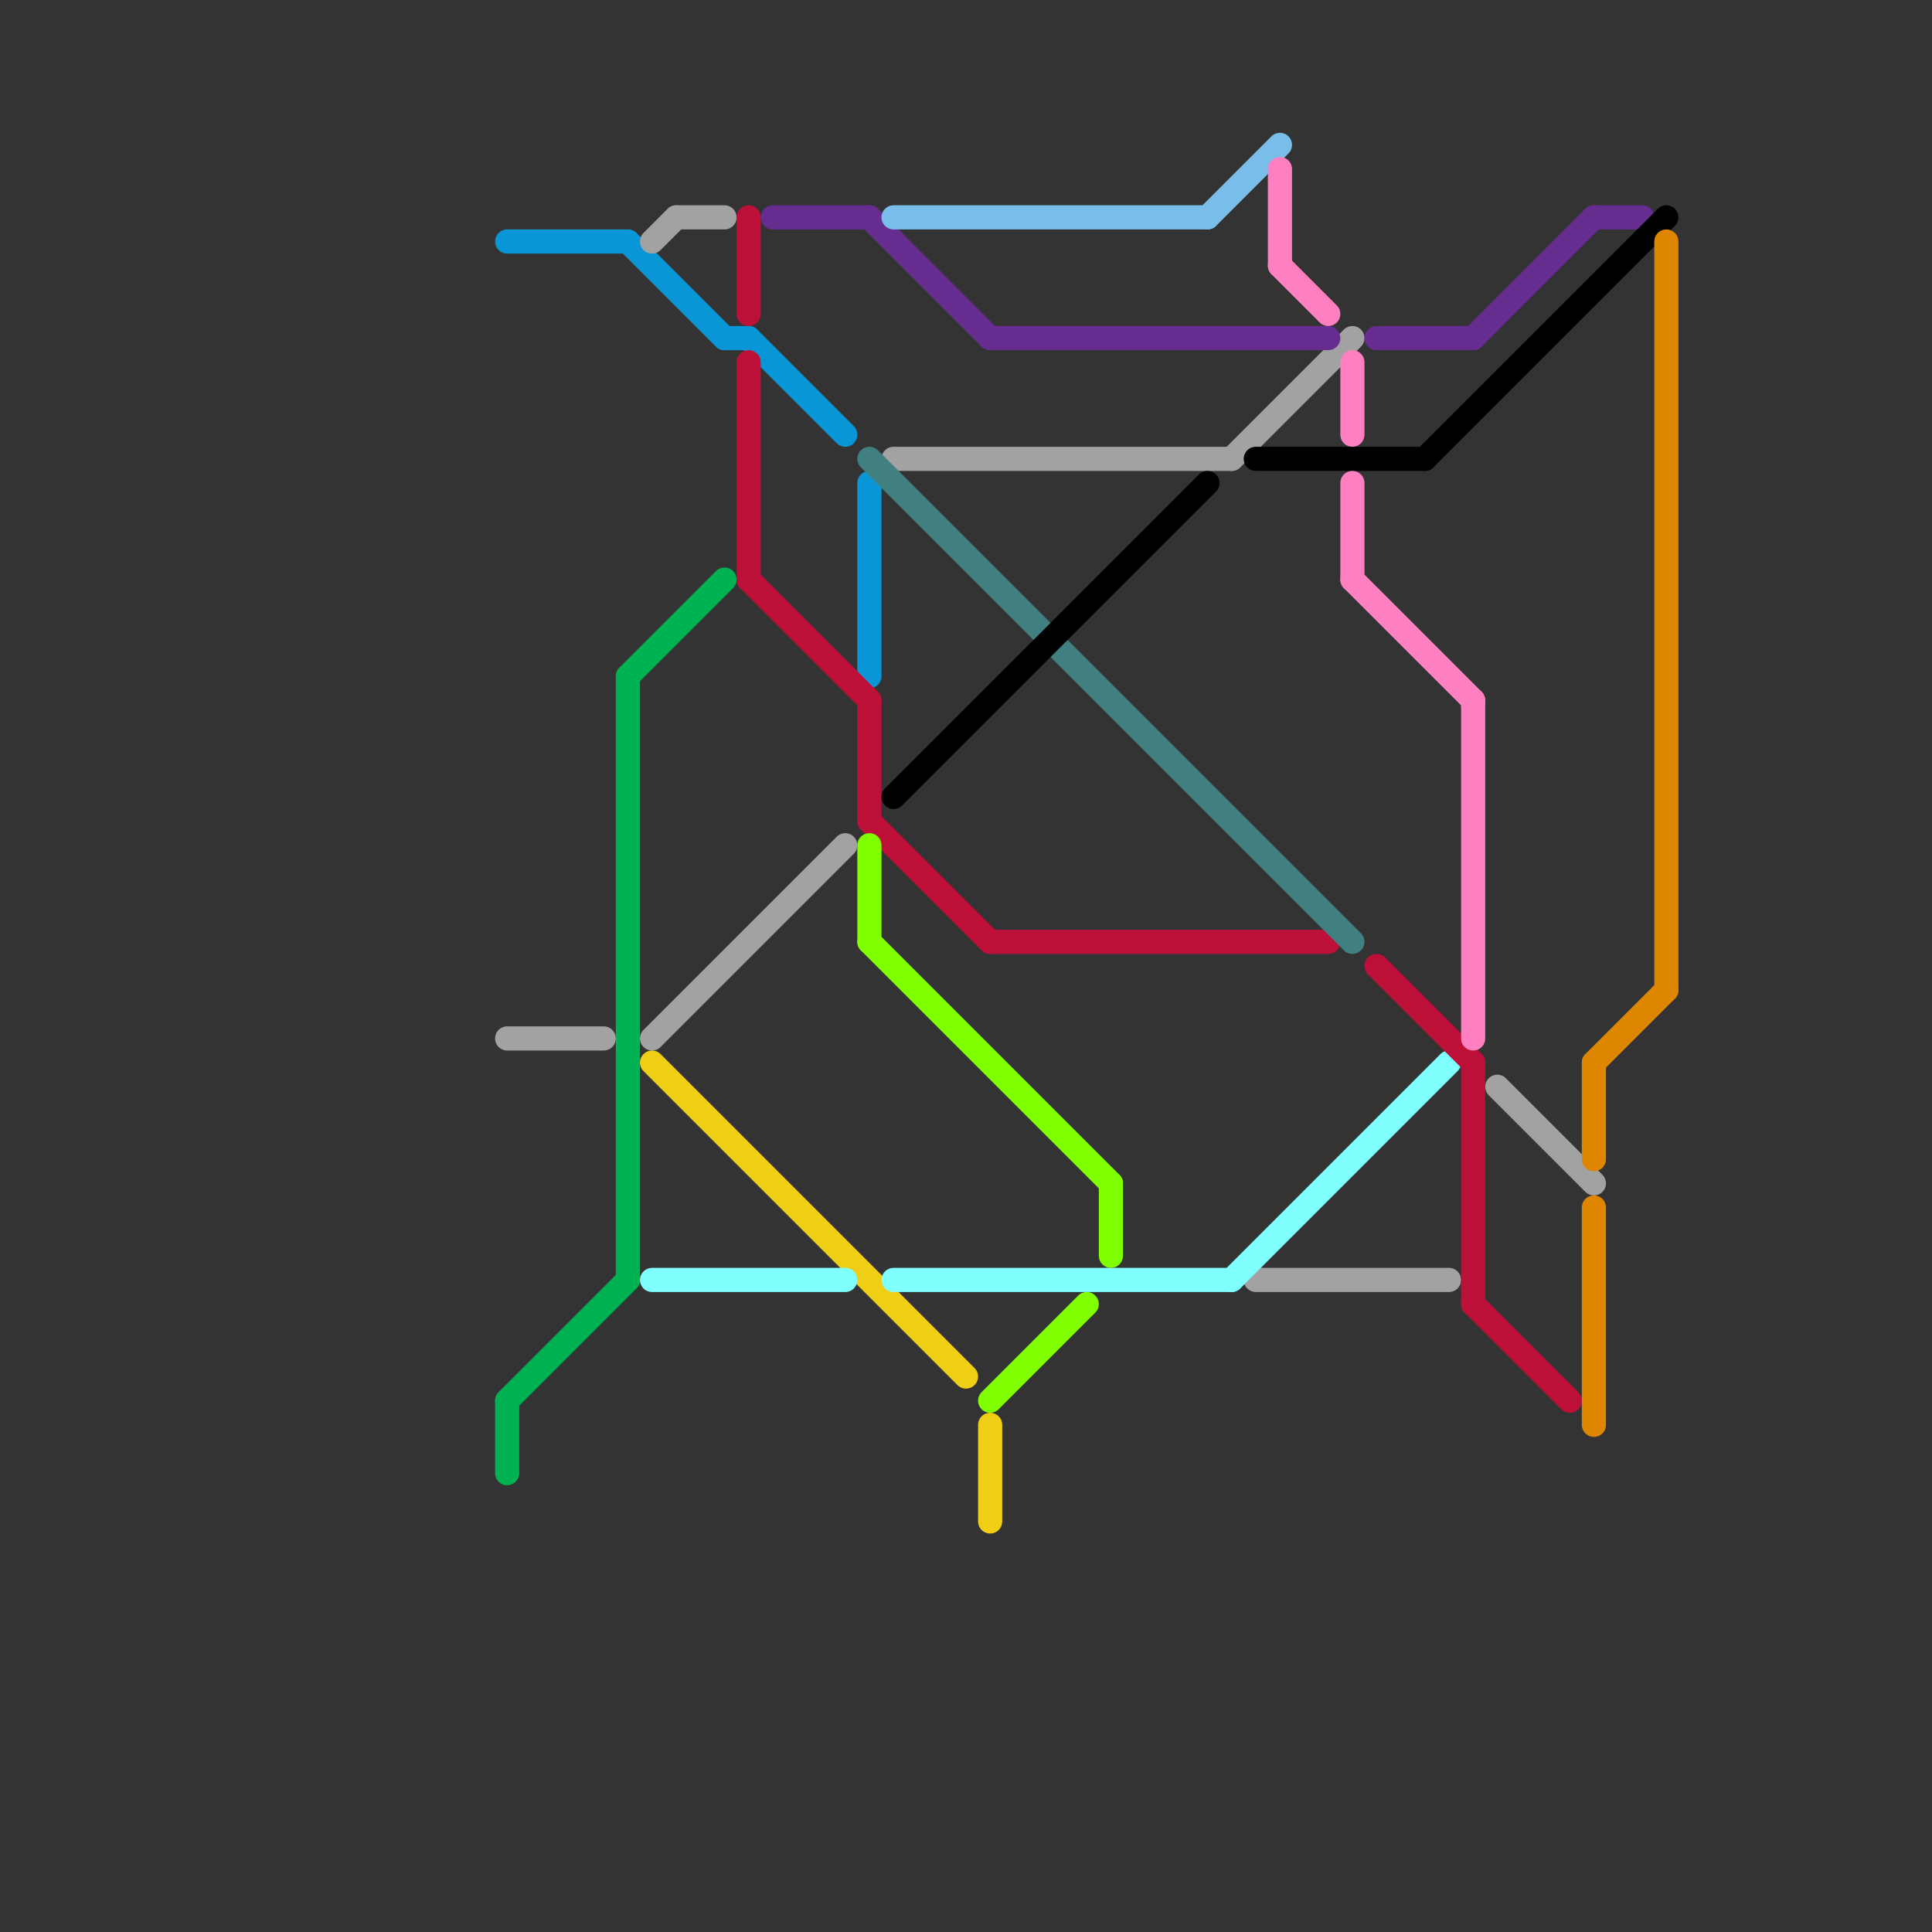 
<svg version="1.1" xmlns="http://www.w3.org/2000/svg" viewBox="0 0 80 80">
<rect x="0" y="0" width="80" height="80" fill="#333333" stroke="none"/>
<style>text { font: 1px Helvetica; font-weight: 600; white-space: pre; dominant-baseline: central; } line { stroke-width: 1; fill: none; stroke-linecap: round; stroke-linejoin: round; } .c0 { stroke: #0896d7 } .c1 { stroke: #a2a2a2 } .c2 { stroke: #00b251 } .c3 { stroke: #f0ce15 } .c4 { stroke: #80ffff } .c5 { stroke: #bd1038 } .c6 { stroke: #662c90 } .c7 { stroke: #408080 } .c8 { stroke: #80ff00 } .c9 { stroke: #000000 } .c10 { stroke: #79bde9 } .c11 { stroke: #ff80c0 } .c12 { stroke: #df8600 }</style><defs><g id="wm-xf"><circle r="1.2" fill="#000"/><circle r="0.9" fill="#fff"/><circle r="0.6" fill="#000"/><circle r="0.3" fill="#fff"/></g><g id="wm"><circle r="0.6" fill="#000"/><circle r="0.3" fill="#fff"/></g></defs><line class="c0" x1="30" y1="14" x2="31" y2="14"/><line class="c0" x1="36" y1="20" x2="36" y2="28"/><line class="c0" x1="21" y1="10" x2="26" y2="10"/><line class="c0" x1="31" y1="14" x2="35" y2="18"/><line class="c0" x1="26" y1="10" x2="30" y2="14"/><line class="c1" x1="62" y1="45" x2="66" y2="49"/><line class="c1" x1="52" y1="53" x2="60" y2="53"/><line class="c1" x1="27" y1="10" x2="28" y2="9"/><line class="c1" x1="21" y1="43" x2="25" y2="43"/><line class="c1" x1="51" y1="19" x2="56" y2="14"/><line class="c1" x1="28" y1="9" x2="30" y2="9"/><line class="c1" x1="27" y1="43" x2="35" y2="35"/><line class="c1" x1="37" y1="19" x2="51" y2="19"/><line class="c2" x1="26" y1="28" x2="26" y2="53"/><line class="c2" x1="21" y1="58" x2="21" y2="61"/><line class="c2" x1="26" y1="28" x2="30" y2="24"/><line class="c2" x1="21" y1="58" x2="26" y2="53"/><line class="c3" x1="41" y1="59" x2="41" y2="63"/><line class="c3" x1="27" y1="44" x2="40" y2="57"/><line class="c4" x1="27" y1="53" x2="35" y2="53"/><line class="c4" x1="37" y1="53" x2="51" y2="53"/><line class="c4" x1="51" y1="53" x2="60" y2="44"/><line class="c5" x1="57" y1="40" x2="61" y2="44"/><line class="c5" x1="41" y1="39" x2="55" y2="39"/><line class="c5" x1="61" y1="44" x2="61" y2="54"/><line class="c5" x1="31" y1="15" x2="31" y2="24"/><line class="c5" x1="36" y1="29" x2="36" y2="34"/><line class="c5" x1="36" y1="34" x2="41" y2="39"/><line class="c5" x1="61" y1="54" x2="65" y2="58"/><line class="c5" x1="31" y1="24" x2="36" y2="29"/><line class="c5" x1="31" y1="9" x2="31" y2="13"/><line class="c6" x1="41" y1="14" x2="55" y2="14"/><line class="c6" x1="66" y1="9" x2="68" y2="9"/><line class="c6" x1="57" y1="14" x2="61" y2="14"/><line class="c6" x1="36" y1="9" x2="41" y2="14"/><line class="c6" x1="32" y1="9" x2="36" y2="9"/><line class="c6" x1="61" y1="14" x2="66" y2="9"/><line class="c7" x1="36" y1="19" x2="56" y2="39"/><line class="c8" x1="36" y1="39" x2="46" y2="49"/><line class="c8" x1="36" y1="35" x2="36" y2="39"/><line class="c8" x1="46" y1="49" x2="46" y2="52"/><line class="c8" x1="41" y1="58" x2="45" y2="54"/><line class="c9" x1="59" y1="19" x2="69" y2="9"/><line class="c9" x1="37" y1="33" x2="50" y2="20"/><line class="c9" x1="52" y1="19" x2="59" y2="19"/><line class="c10" x1="37" y1="9" x2="50" y2="9"/><line class="c10" x1="50" y1="9" x2="53" y2="6"/><line class="c11" x1="56" y1="15" x2="56" y2="18"/><line class="c11" x1="56" y1="20" x2="56" y2="24"/><line class="c11" x1="56" y1="24" x2="61" y2="29"/><line class="c11" x1="53" y1="11" x2="55" y2="13"/><line class="c11" x1="53" y1="7" x2="53" y2="11"/><line class="c11" x1="61" y1="29" x2="61" y2="43"/><line class="c12" x1="66" y1="50" x2="66" y2="59"/><line class="c12" x1="69" y1="10" x2="69" y2="41"/><line class="c12" x1="66" y1="44" x2="69" y2="41"/><line class="c12" x1="66" y1="44" x2="66" y2="48"/>
</svg>
